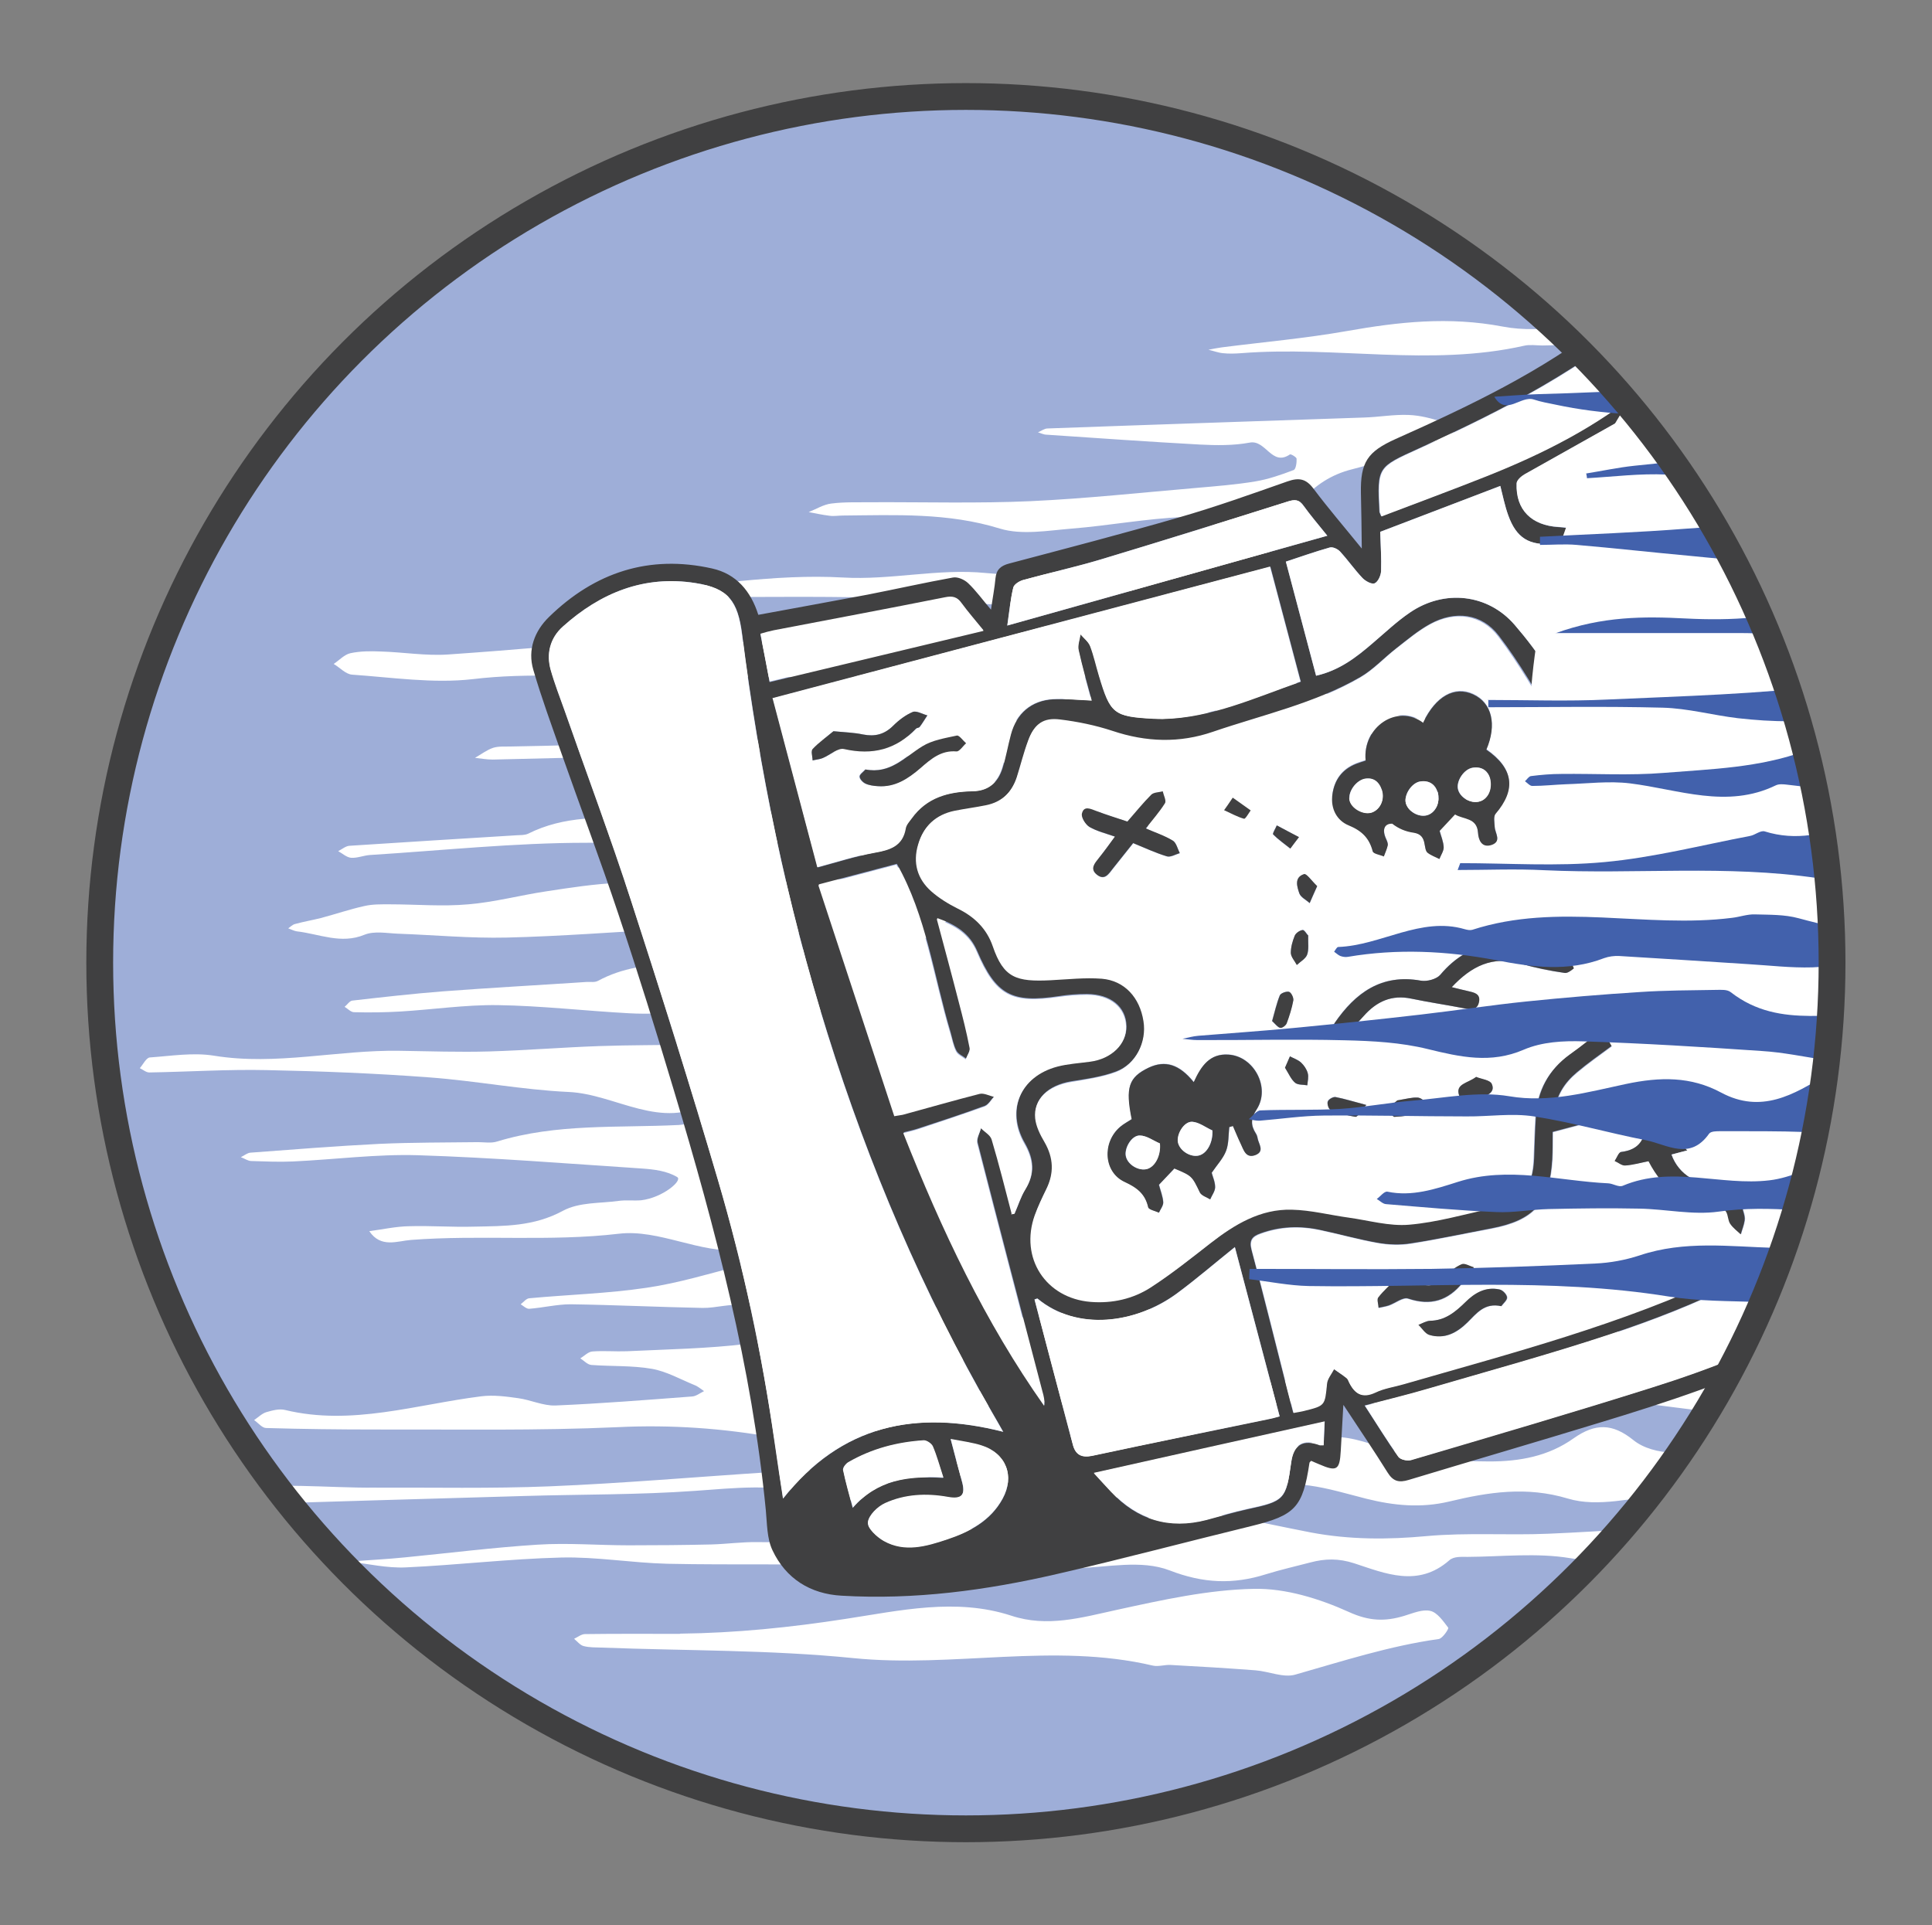 <?xml version="1.0" encoding="UTF-8"?><svg id="Layer_1" xmlns="http://www.w3.org/2000/svg" xmlns:xlink="http://www.w3.org/1999/xlink" viewBox="0 0 90.09 89.78"><rect x="0" y="0" width="90.09" height="89.78" fill="#808080" stroke="none"/><defs><style>.cls-1{fill:#9eaed8;}.cls-2{fill:#fff;}.cls-3{fill:#404041;}.cls-4{clip-path:url(#clippath);}.cls-5{fill:#4261ac;}.cls-6{fill:none;stroke:#404041;stroke-miterlimit:10;stroke-width:1.25px;}</style><clipPath id="clippath"><circle class="cls-6" cx="45.04" cy="44.89" r="40.39"/></clipPath></defs><g class="cls-4"><g><circle class="cls-1" cx="47.1" cy="44.63" r="48.54"/><path class="cls-2" d="m31.23,43.32c-2.53.14-5.07.34-7.6.4-1.69.04-3.38-.12-5.06-.18-.53-.02-1.11-.14-1.58.05-1.09.45-2.1-.04-3.15-.16-.13-.02-.26-.09-.4-.14.1-.07.2-.17.31-.2.4-.11.81-.18,1.21-.28.68-.18,1.35-.41,2.03-.56.39-.09.79-.08,1.19-.08,1.22,0,2.45.11,3.66,0,1.22-.1,2.44-.43,3.66-.61,1.11-.17,2.22-.34,3.33-.39.57-.03,1.16.3,1.73.28,1.51-.04,3.01-.2,4.51-.28,1.36-.08,2.72-.1,4.08-.17,1.01-.05,2.07.15,2.94-.72-.97-.19-1.94-.36-2.91-.57-3.93-.85-7.9-.4-11.84-.41-3.36,0-6.72.36-10.09.57-.29.02-.59.15-.88.13-.21-.02-.4-.2-.6-.31.18-.09.35-.24.53-.25,2.6-.17,5.19-.33,7.79-.49.18-.01.37,0,.53-.07,1.69-.85,3.48-.77,5.25-.72,4.44.13,8.82-.72,13.22-1.23,1.34-.16,2.69-.08,3.99-.76.5-.26,1.25.29,1.88.24,1.52-.11,3.05-.28,4.56-.56,1.07-.2,2.09-.2,3.15.15,2.5.81,5.05,1.31,7.66,1.21,1.53-.06,3.07.06,4.61.06.59,0,1.17-.14,1.76-.18.31-.02.63.01.94.02-.33.13-.65.36-.98.38-1,.06-2.01-.03-3.01.07-1.23.12-2.45.36-3.67.54-.34.05-.71.22-1.03.13-1.51-.42-2.93.06-4.35.5-1.82.57-3.56.67-5.32-.37-1.51-.9-3.14-.35-4.7-.12-.8.12-1.59.56-2.31,1.03-.48.32-1.13.88-1.19,1.42-.25,2.22-1.68,3-3.06,3.69-1.78.89-3.27,2.13-4.65,3.73-1.72,2-1.97,4.44-1.27,6.8.6,2.03,1.71,3.99,3.66,4.76,2.91,1.16,5.88,2.05,8.98,1.69.98-.12,1.93-.56,2.89-.84.27-.08.59-.24.8-.14.65.32,1.25.75,1.88,1.13-.47.88-1.3.32-1.9.67-.44.26-.9.49-1.35.73.39.36.74.88,1.19,1.04.84.31,1.72.55,2.59.57,1.95.03,3.9-.1,5.85-.16,1.73-.05,3.39-.27,4.84-1.61.41-.38,1.12-.47,1.68-.43,1.23.1,2.45.33,3.66.61.86.2,1.64.08,2.4-.4.8-.51,1.58-.55,2.53-.4,2.8.45,5.63.61,8.45.88.24.02.52-.07.7.05,1.34.94,2.85.69,4.28,1,1.38.3,2.68.14,4.04-.15,1.02-.22,2.11-.37,3.13-.19,1.78.31,3.5.24,5.28-.06,2.76-.46,5.53-.24,8.28.42.72.17,1.5-.02,2.25-.02,1.35,0,2.71-.02,4.06.02,1.24.04,2.47.18,3.71.25.82.05,1.64.11,2.47.1,1.09-.01,2.17.78,3.27.06.07-.04.2.06.31.09-.08.09-.17.25-.26.26-.82.07-1.65.11-2.48.15-3.01.14-6.01.28-9.02.42-.41.02-.83.06-1.24.02-2.99-.27-5.97.12-8.96.11-2.65,0-5.33-.02-7.95.38-2.72.42-5.41.44-8.12.32-2.77-.13-5.54-.27-8.31-.44-1.12-.07-2.22-.29-3.34-.37-.95-.07-1.85.06-2.74.61-.92.57-1.88.61-3.03.38-3.72-.73-7.48-1.32-11.27-.92-1.1.12-2.19.56-3.27.9-.18.06-.3.38-.44.58.2.11.39.3.59.32,1.81.25,3.6.53,5.43-.17.76-.29,1.75.02,2.59.29,1.73.55,3.46.73,5.25.73,1.4,0,2.74-.24,3.92-1.08,1.01-.71,1.81-.7,2.78.08.49.4,1.19.56,1.8.59,4.79.19,9.58.33,14.36.45,1.12.03,2.24-.08,3.36-.15,1-.06,2-.21,3-.22,4.31-.06,8.62-.1,12.93-.09.74,0,1.48.32,2.22.49-.78.15-1.56.43-2.33.43-1.17,0-2.35-.26-3.52-.3-.86-.03-1.73-.12-2.55.58-.37.32-1.03.22-1.55.23-2.24.05-4.47.04-6.71.11-1.4.04-2.81.26-4.21.27-2.87.02-5.74-.05-8.61-.06-1.82,0-3.64.03-5.47.07-.41,0-.81.14-1.22.17-1.52.1-3.13.59-4.55.16-1.93-.58-3.71-.3-5.54.14-1.31.31-2.57.19-3.85-.13-1.78-.45-3.55-1.09-5.4-.33-.48.2-1.06.01-1.59.07-.26.03-.51.22-.76.33.27.22.52.46.8.64.15.09.35.04.52.08,1.28.26,2.55.53,3.83.78,1.8.34,3.59.34,5.41.17,1.88-.17,3.78-.03,5.67-.11,2.65-.11,5.3-.34,7.96-.41,2.48-.07,4.97-.1,7.45,0,4.42.17,8.81,1.2,13.26.8.29-.03.59.03.88.11.29.08.58.23.86.35-.27.07-.54.2-.81.21-1.18.05-2.36.05-3.54.09-2.17.07-4.33.16-6.5.21-.63.01-1.27-.16-1.9-.12-2.22.14-4.44.34-6.65.52-.17.01-.36.09-.52.04-3.12-.89-6.32-.13-9.47-.66-1.56-.26-3.18-.07-4.78-.06-.29,0-.65-.03-.86.16-1.46,1.28-2.99.61-4.43.14-.74-.24-1.37-.22-2.05-.04-.69.18-1.39.34-2.07.55-1.52.48-2.92.43-4.49-.18-1.33-.51-2.91-.14-4.39-.1-.99.03-2.07.48-2.96.16-2.24-.79-4.47-.15-6.69-.25-3.13-.15-6.26-.05-9.39-.12-1.65-.04-3.3-.33-4.94-.29-2.42.06-4.83.35-7.25.46-.88.04-1.76-.17-2.64-.27.88-.07,1.75-.11,2.63-.2,2.05-.2,4.1-.46,6.16-.59,1.41-.09,2.83.03,4.25.03,1.29,0,2.58-.01,3.86-.04.71-.02,1.42-.12,2.13-.11,1.36.03,2.67-.07,4.02-.54,1.2-.42,2.57-.11,3.77-.86.19-.12.57.09.82.24,1.04.6,2.13.72,3.27.73,1.11.01,2.21.31,3.32.36.69.03,1.44,0,2.06-.31.66-.33,1.2-1.01,1.8-1.54-.66-.75-1.43-.4-2.12-.2-1.55.44-3.04.16-4.53-.33-1.79-.59-3.6-.8-5.44-.44-.35.07-.78.03-1.03.26-1.07,1.03-2.18.71-3.37.39-1.8-.49-3.63-.28-5.46-.15-2.65.19-5.31.16-7.97.24-4.75.14-9.51.27-14.26.43-2.36.08-4.72.23-7.08.32-.17,0-.35-.21-.52-.32.19-.11.37-.26.57-.32.16-.05.35,0,.53,0,2.35-.13,4.69.04,7.05-.38,2.2-.39,4.48-.1,6.73-.12,2.72-.01,5.44.05,8.15-.06,3.42-.14,6.84-.44,10.26-.66,1.3-.08,2.6-.16,3.9-.16,2.49,0,4.93-.13,7.35-1.08,1.25-.49,2.68-.36,4.02-.55.26-.04.51-.23.76-.35-.18-.22-.34-.59-.55-.64-2.45-.55-4.92-1-7.23.54-1.08.72-2.07.84-3.21.36-1-.43-1.99-.72-3.04.13-.41.34-1.15.24-1.72.14-2.44-.44-4.88-.61-7.35-.49-3.76.17-7.52.1-11.28.11-1.71,0-3.41-.02-5.12-.07-.19,0-.37-.24-.56-.37.19-.13.37-.31.57-.37.28-.08.6-.17.88-.1,3.1.75,6.11-.26,9.15-.64.57-.07,1.15.01,1.72.09.58.08,1.16.36,1.73.34,2.13-.09,4.25-.26,6.37-.42.19-.01.37-.16.56-.25-.15-.1-.28-.22-.44-.28-.66-.27-1.31-.64-1.99-.76-.93-.16-1.88-.11-2.82-.18-.18-.01-.35-.2-.52-.31.19-.11.37-.31.57-.32.53-.04,1.06.01,1.6-.01,1.89-.09,3.78-.12,5.66-.35.69-.09,1.35-.66,2.02-1.02-.75-.26-1.48-.63-2.24-.76-.62-.11-1.27.12-1.91.11-2.05-.04-4.1-.14-6.15-.17-.64,0-1.28.16-1.93.21-.13.01-.27-.13-.4-.21.13-.1.26-.27.4-.28,1.82-.17,3.66-.22,5.47-.49,1.51-.22,2.99-.68,4.48-1.06.11-.03.18-.32.23-.5,0-.02-.19-.2-.29-.19-1.95.16-3.83-.99-5.71-.77-3.24.38-6.47.04-9.7.29-.64.05-1.4.39-1.94-.41.62-.08,1.24-.22,1.86-.23,1-.03,2.01.05,3.02.02,1.41-.03,2.79,0,4.15-.74.77-.41,1.72-.34,2.59-.46.35-.05.71,0,1.06-.03,1-.12,1.94-.92,1.68-1.08-.48-.29-1.08-.36-1.64-.4-3.48-.23-6.96-.51-10.44-.62-1.94-.06-3.89.2-5.83.29-.65.03-1.3,0-1.95-.02-.16,0-.32-.12-.49-.18.15-.07.3-.2.45-.21,2-.15,4.01-.31,6.01-.41,1.54-.07,3.08-.06,4.61-.08.29,0,.6.06.88-.03,2.78-.85,5.63-.63,8.46-.77.56-.03,1.11-.35,1.65-.56.06-.02.12-.27.09-.36-.03-.09-.22-.2-.28-.16-2.26,1.37-4.38-.36-6.58-.46-2.17-.1-4.33-.52-6.5-.68-2.53-.19-5.06-.29-7.59-.34-1.82-.04-3.64.08-5.47.11-.15,0-.29-.13-.44-.2.15-.17.3-.49.47-.5,1-.07,2.02-.24,3-.08,2.9.47,5.77-.28,8.65-.23,1.39.02,2.78.07,4.17.03,1.71-.05,3.42-.19,5.13-.25,1.42-.05,2.84-.04,4.26-.07.47-.01.95-.02,1.41-.14.24-.06.44-.37.65-.56-.22-.21-.42-.55-.67-.62-.51-.13-1.06-.13-1.59-.14-.89-.01-1.77.05-2.66,0-2.05-.11-4.09-.35-6.13-.38-1.52-.02-3.05.21-4.57.3-.71.04-1.42.05-2.13.03-.15,0-.29-.16-.44-.25.12-.1.23-.27.35-.29,1.4-.16,2.81-.32,4.21-.43,2.24-.17,4.48-.29,6.72-.44.18-.01.38.03.53-.05,2.3-1.24,4.77-.56,7.15-.88.87-.12,1.72-.39,2.58-.64.12-.04.2-.3.3-.46-.15-.09-.29-.26-.44-.26-2.07-.02-4.14-.01-6.21-.01,0-.06,0-.12,0-.17Zm14.54,21.56c.59-.14,1.33-.29,2.07-.52.18-.05.3-.33.45-.51-.15-.18-.29-.48-.47-.51-1.29-.21-2.57-.19-3.79.43-.13.07-.31.27-.3.39.01.16.18.4.3.43.51.12,1.04.18,1.74.28Z"/><path class="cls-2" d="m68.65,33.79c-2.57.24-5.15.47-7.72.74-1.05.11-2.08.36-3.12.44-2.09.17-4.21.16-6.28.43-4.77.63-9.48-.45-14.23-.33-4.77.12-9.55.24-14.32.35-.28,0-.56-.05-.83-.08.28-.16.55-.37.85-.47.26-.08.56-.05.84-.06.49-.01.99-.02,1.48-.03,6.18-.16,12.36-.29,18.54-.51,1.58-.06,3.12-.31,4.59-1.2,1.63-.99,3.53-.53,5.33-.19.89.17,1.79.3,2.69.37.19.02.41-.3.62-.47-.13-.16-.23-.4-.4-.46-.58-.24-1.18-.56-1.78-.59-2.8-.13-5.6-.22-8.4-.24-3.28-.02-6.57.07-9.85.08-3.56,0-7.12,0-10.68-.06-1.32-.02-2.61,0-3.94.16-1.84.21-3.75-.08-5.62-.21-.3-.02-.57-.33-.86-.5.26-.17.5-.44.78-.5.46-.1.94-.1,1.41-.08,1.05.03,2.1.21,3.14.14,3.22-.22,6.43-.52,9.64-.79.07,0,.14-.03.21-.02,3.06.6,6.12-.05,9.17-.05,2.78,0,5.56-.39,8.34-.45,2.31-.04,4.57-.27,6.81-.78.18-.04.34-.19.51-.29-.14-.14-.29-.38-.43-.39-1.53-.04-3.17-.4-4.56.04-1.56.49-3.03.45-4.56.38-2.03-.09-4.07-.3-6.1-.32-3.38-.05-6.76.01-10.14.02-.27,0-.54-.06-.81-.09.24-.06.47-.16.71-.18,3.21-.27,6.44-.85,9.62-.67,2.26.13,4.43-.43,6.67-.21,2.32.23,4.62-.17,6.87-.82.88-.26,1.78-.42,2.67-.64.59-.15,1.18-.31,1.77-.47-.69-.24-1.4-.7-2.08-.68-1.75.07-3.48.4-5.23.54-1.11.09-2.32.31-3.34,0-2.42-.75-4.87-.63-7.32-.61-.21,0-.43.04-.63.01-.33-.04-.65-.11-.97-.17.35-.14.7-.36,1.06-.4.63-.08,1.27-.05,1.9-.06,2.46-.01,4.93.06,7.39-.05,2.59-.12,5.17-.4,7.75-.62.91-.08,1.82-.15,2.72-.3.61-.1,1.21-.31,1.79-.53.11-.04.15-.35.14-.53,0-.07-.27-.23-.31-.2-.85.58-1.12-.7-1.88-.55-.75.14-1.55.13-2.32.09-2.38-.13-4.77-.3-7.15-.46-.13,0-.26-.07-.4-.11.15-.06.3-.18.45-.18,4.92-.18,9.83-.34,14.75-.51.7-.02,1.4-.15,2.09-.12.53.02,1.06.16,1.56.32.21.07.36.32.53.49-.18.11-.35.25-.55.31-1.39.49-2.75,1.06-4.17,1.41-2.02.5-2.95,2.08-3.76,3.69-.49.97-.63,2.15-.81,3.26-.23,1.38.48,2.5,1.8,2.96,1.65.57,3.29,1.22,4.99,1.6,1.06.24,2.22.04,3.34.04,0,.13.01.26.02.39Z"/><path class="cls-2" d="m31.71,76.18c2.6-.03,5.15-.29,7.73-.69,2.5-.38,5.13-.99,7.71-.15,1.69.56,3.28.09,4.93-.27,2.11-.46,4.26-.94,6.4-.98,1.47-.03,3.05.46,4.42,1.08.94.43,1.69.45,2.58.18.4-.12.85-.32,1.22-.23.32.07.6.48.83.78.04.05-.26.5-.44.53-2.29.32-4.48,1.03-6.69,1.66-.55.16-1.23-.15-1.85-.2-1.32-.1-2.63-.18-3.95-.25-.28-.02-.58.09-.84.03-4.63-1.09-9.31.12-13.97-.35-3.89-.39-7.82-.34-11.73-.49-.28-.01-.57,0-.84-.07-.17-.04-.3-.22-.45-.34.17-.08.34-.22.51-.22,1.47-.02,2.95-.01,4.42-.01Z"/><g><path class="cls-3" d="m62.64,65.53c-.05.82-.08,1.48-.12,2.13-.05.89-.18.98-1.01.62-.13-.05-.25-.11-.37-.16-.04.04-.08.07-.08.1-.31,2.07-.66,2.44-2.7,2.94-3.03.74-6.04,1.54-9.08,2.24-3.29.76-6.63,1.21-10.03,1.01-1.47-.08-2.61-.8-3.23-2.12-.26-.55-.25-1.24-.31-1.87-.65-6.68-2.35-13.12-4.27-19.52-.83-2.77-1.69-5.54-2.61-8.29-.84-2.52-1.78-5.01-2.66-7.51-.45-1.28-.92-2.56-1.3-3.86-.28-.94.06-1.82.73-2.47,2.13-2.08,4.67-2.92,7.61-2.26,1.12.25,1.8,1.05,2.15,2.16,1.72-.32,3.4-.62,5.09-.94,1.33-.26,2.66-.56,3.99-.8.22-.04.53.1.7.26.37.35.67.77,1.07,1.24.08-.57.17-1.02.21-1.47.04-.4.25-.58.63-.68,2.64-.7,5.3-1.39,7.92-2.15,1.71-.49,3.38-1.09,5.06-1.68.54-.19.87-.13,1.22.34.69.92,1.44,1.79,2.25,2.79-.01-.95-.02-1.76-.04-2.58-.03-1.45.31-1.94,1.62-2.53,3.43-1.53,6.81-3.14,9.78-5.46,1.28-1,2.41-2.2,3.61-3.29.18-.16.45-.38.62-.34.18.04.35.35.41.57,1.23,4.58,2.44,9.16,3.65,13.74,2.56,9.68,5.09,19.37,7.7,29.04.33,1.22.06,2.11-.59,3.06-1.6,2.33-3.82,3.87-6.31,5.08-3.03,1.47-6.21,2.52-9.42,3.49-2.94.9-5.9,1.76-8.84,2.65-.46.14-.73.07-.99-.35-.63-1.01-1.3-2-2.05-3.14Zm6.94-9.19c1.38-.3,1.91-.95,1.96-2.36.02-.64.04-1.27.08-1.91.08-1.23.61-2.21,1.61-2.94.53-.38,1.04-.8,1.56-1.21,1.59-1.27,2.16-2.88,1.54-4.84-.36-1.15-.38-2.3-.18-3.48.26-1.6-.04-2.17-1.5-2.93-.73-.38-1.22-.94-1.55-1.68-.19-.44-.35-.9-.6-1.3-.84-1.37-1.63-2.78-2.61-4.05-.79-1.04-2.03-1.18-3.18-.56-.57.31-1.08.74-1.59,1.14-.57.44-1.06.98-1.67,1.34-2.14,1.24-4.57,1.77-6.88,2.56-1.56.54-3.12.49-4.7-.04-.79-.26-1.62-.43-2.44-.53-.78-.1-1.19.21-1.46.95-.2.56-.34,1.15-.53,1.71-.23.72-.71,1.19-1.47,1.34-.49.1-.98.16-1.47.26-.86.18-1.42.71-1.66,1.54-.25.84-.04,1.6.61,2.17.37.33.8.6,1.24.81.78.38,1.35.93,1.63,1.75.51,1.49,1.1,1.68,2.71,1.59.79-.04,1.59-.14,2.38-.07,1.06.09,1.76.88,1.94,1.98.15.98-.36,2.03-1.3,2.38-.66.25-1.39.35-2.09.46-1.08.18-1.76.81-1.66,1.69.04.38.23.76.43,1.1.43.74.45,1.46.08,2.22-.19.39-.39.79-.53,1.2-.71,1.99.5,3.87,2.61,4.04,1.01.08,1.97-.14,2.81-.68.97-.63,1.87-1.35,2.78-2.06,1.12-.87,2.32-1.6,3.79-1.56.89.02,1.76.25,2.65.37.94.13,1.9.41,2.82.33,1.3-.11,2.58-.49,3.87-.76Zm-22.8,10.42c-.2-.35-.35-.62-.51-.89-3.23-5.6-5.75-11.51-7.68-17.68-1.91-6.08-3.18-12.29-3.98-18.6-.2-1.57-.64-2.16-2.17-2.4-2.39-.38-4.43.45-6.19,2.03-.59.53-.78,1.26-.56,2.03.18.63.42,1.25.64,1.87,1.04,2.98,2.15,5.93,3.12,8.93,1.4,4.31,2.76,8.64,4.04,12.99,1.18,4.01,2.04,8.09,2.64,12.23.12.84.25,1.68.39,2.61,2.72-3.44,6.19-4.16,10.28-3.11Zm25.69-14.77c.23-.06.37-.1.52-.14.64-.15,1.28-.33,1.93-.45.15-.03.32.13.49.21-.11.14-.19.32-.33.42-.14.1-.34.12-.51.17-.73.2-1.46.39-2.17.58,0,.47,0,.87-.02,1.27-.12,2.03-.85,2.85-2.85,3.23-1.25.24-2.5.51-3.76.7-.5.08-1.04.06-1.54-.03-.9-.16-1.79-.41-2.68-.6-.93-.2-1.86-.17-2.77.16-.4.14-.55.32-.42.79.58,2.18,1.12,4.38,1.68,6.57.08.32.17.65.26,1,.21-.04.36-.07.51-.1.97-.24.95-.24,1.05-1.26.02-.24.22-.46.33-.68.2.14.4.27.59.42.06.05.09.13.12.2.26.53.6.76,1.22.47.41-.19.88-.26,1.32-.39,5.08-1.47,10.21-2.8,15.02-5.09,2.24-1.07,4.35-2.34,6.07-4.17.28-.3.34-.56.23-.95-1.25-4.53-2.48-9.06-3.71-13.6-.05-.17-.11-.33-.15-.45-1.99.61-3.95,1.2-5.96,1.81.08.3.16.59.23.88.61,2.41-.08,4.36-2.07,5.85-.53.39-1.07.77-1.57,1.19-.58.49-.99,1.09-1.07,1.98Zm-8.06-27.92c1.66-.63,3.28-1.23,4.89-1.87,2.64-1.05,5.16-2.32,7.36-4.15.68-.57.75-.55.98.32,3.2,11.83,6.38,23.66,9.62,35.47.28,1.02.07,1.69-.7,2.29-.13.1-.24.21-.36.31-3.29,2.74-7.12,4.45-11.13,5.78-2.81.93-5.66,1.71-8.5,2.54-.95.28-1.91.51-2.94.78.59.9,1.05,1.66,1.57,2.39.09.13.41.2.58.15,3.75-1.11,7.51-2.21,11.25-3.39,2.7-.85,5.34-1.89,7.81-3.29,2.08-1.18,3.89-2.64,5.1-4.76.22-.38.29-.74.17-1.19-3.72-14.03-7.42-28.06-11.13-42.09-.05-.2-.11-.4-.18-.67-.61.58-1.11,1.09-1.64,1.57-3.25,2.91-7.08,4.86-11,6.65-1.94.88-1.95.85-1.84,2.95,0,.04.03.07.08.21Zm12.39,17.3c1.95-.63,3.73-1.21,5.52-1.77.42-.13.33-.4.25-.71-1.12-4.15-2.23-8.3-3.35-12.45-.21-.77-.52-.96-1.3-.8-.31.06-.63.14-.91.28-1,.5-1.95.52-2.87-.18-.51-.38-1.09-.45-1.7-.39-1.12.11-1.73-.26-2.11-1.32-.16-.44-.25-.91-.37-1.37-1.93.74-3.77,1.44-5.6,2.14.02.64.06,1.23.04,1.83,0,.2-.14.5-.3.57-.13.06-.43-.1-.57-.25-.37-.39-.67-.84-1.04-1.23-.11-.12-.35-.23-.48-.19-.71.2-1.4.44-2.05.66.48,1.8.94,3.55,1.41,5.32,1.09-.25,1.87-.85,2.63-1.51.57-.49,1.13-1.02,1.75-1.44,1.6-1.09,3.63-.87,4.88.58,1.12,1.3,2.08,2.73,2.7,4.34.43,1.11.94,2.12,2.1,2.71,1.53.79,1.82,1.5,1.6,3.23-.07.59-.13,1.18-.22,1.96Zm-40.76-8.82c.69,2.61,1.39,5.25,2.09,7.9.9-.24,1.76-.52,2.64-.68.73-.13,1.33-.3,1.47-1.15.03-.16.17-.31.28-.46.7-.97,1.71-1.24,2.83-1.26.75-.01,1.19-.41,1.4-1.08.16-.51.25-1.05.39-1.57.26-.98.96-1.58,1.97-1.64.56-.03,1.13.03,1.8.06-.22-.81-.44-1.58-.61-2.35-.05-.23.05-.49.09-.74.16.19.37.35.46.56.18.44.28.92.41,1.38.53,1.78.68,1.9,2.54,2,.14,0,.28.01.42.01,2.27-.05,4.29-.99,6.44-1.74-.48-1.81-.95-3.59-1.42-5.36-7.7,2.03-15.38,4.07-23.18,6.13Zm11.13,24.04s.1-.01.15-.02c.17-.38.29-.79.51-1.14.45-.73.38-1.39-.04-2.13-.89-1.54-.2-3.14,1.53-3.6.5-.13,1.02-.16,1.53-.23,1-.13,1.7-.82,1.68-1.64-.03-.89-.73-1.47-1.84-1.48-.44,0-.88.03-1.31.1-2.19.33-2.93-.05-3.81-2.1-.35-.82-.98-1.23-1.87-1.54.36,1.35.69,2.6,1.02,3.85.18.72.37,1.43.51,2.16.03.16-.12.36-.18.54-.15-.12-.37-.21-.45-.37-.14-.26-.19-.57-.27-.85-.79-2.64-1.13-5.42-2.51-7.86l-3.64.96c1.19,3.63,2.37,7.21,3.54,10.77.25-.04.35-.05.45-.08,1.18-.32,2.35-.67,3.53-.96.2-.05.44.09.67.14-.15.15-.27.38-.44.45-1.03.38-2.07.72-3.11,1.06-.21.07-.44.12-.68.18,1.79,4.52,3.81,8.8,6.57,12.72,0-.23-.04-.43-.1-.63-1.01-3.87-2.03-7.73-3.02-11.61-.05-.21.11-.47.17-.71.17.17.44.32.5.53.34,1.14.63,2.3.93,3.45Zm10.41,1.56c-.96.77-1.8,1.5-2.7,2.16-1.93,1.42-4.66,1.77-6.5.24-.02-.01-.07.02-.14.04.6,2.26,1.19,4.52,1.79,6.78.12.47.41.61.9.51,2.76-.59,5.52-1.15,8.27-1.72.17-.03.33-.09.47-.12-.7-2.65-1.38-5.21-2.09-7.9Zm19.5-39.55c-.37.27-.63.52-.94.69-1.68.95-3.36,1.88-5.04,2.83-.16.09-.37.28-.38.43-.04,1.24.72,1.95,1.94,2.03.59.04,1.25.18,1.74.48.64.39,1.22.49,1.92.28.77-.24,1.56-.42,2.37-.63-.52-1.97-1.06-3.99-1.61-6.11Zm-15.18,6.39c-.45-.56-.8-.96-1.11-1.4-.21-.3-.41-.31-.75-.2-2.91.92-5.83,1.83-8.75,2.71-1.18.36-2.4.62-3.59.95-.17.05-.41.21-.45.35-.13.54-.18,1.09-.28,1.77,5-1.4,9.9-2.78,14.93-4.19Zm-10.9,43.7c.27.3.54.59.81.88,1.23,1.31,2.71,1.76,4.45,1.31.64-.17,1.27-.36,1.91-.5,1.72-.37,1.8-.44,2.04-2.19q.17-1.23,1.34-.79s.07,0,.17,0c.02-.36.04-.72.05-1.1-3.6.8-7.15,1.6-10.76,2.4Zm-15.12-36.88c3.36-.8,6.62-1.59,9.98-2.39-.39-.48-.73-.87-1.03-1.28-.21-.28-.42-.33-.76-.26-2.66.53-5.33,1.03-7.99,1.54-.21.04-.41.11-.62.16.15.76.28,1.45.43,2.24Zm8.45,35.31c.19.72.35,1.34.52,1.95.18.65.01.86-.65.75-1-.17-2-.13-2.93.29-.35.16-.76.56-.8.89-.03.26.42.68.74.86.98.55,1.99.25,2.95-.07,1.05-.35,2.02-.86,2.59-1.89.58-1.06.17-2.12-.98-2.48-.45-.14-.92-.19-1.44-.3Zm-.35,1.79c-.18-.55-.31-1.01-.49-1.45-.06-.14-.28-.29-.42-.28-1.25.08-2.43.39-3.52,1.02-.11.07-.26.25-.24.35.12.57.28,1.13.45,1.77,1.14-1.31,2.58-1.51,4.22-1.4Z"/><path class="cls-2" d="m69.58,56.35c-1.29.27-2.57.65-3.87.76-.93.08-1.88-.2-2.82-.33-.88-.12-1.76-.35-2.65-.37-1.47-.04-2.67.69-3.79,1.56-.91.71-1.81,1.43-2.78,2.06-.83.54-1.8.76-2.81.68-2.1-.17-3.32-2.05-2.61-4.04.15-.41.34-.81.53-1.2.38-.76.35-1.48-.08-2.22-.2-.34-.39-.72-.43-1.1-.09-.88.59-1.51,1.66-1.69.7-.12,1.43-.22,2.09-.46.94-.35,1.46-1.41,1.3-2.38-.17-1.1-.88-1.89-1.94-1.98-.79-.06-1.59.03-2.38.07-1.61.08-2.2-.1-2.71-1.59-.28-.81-.85-1.37-1.63-1.75-.44-.22-.88-.49-1.24-.81-.65-.58-.86-1.33-.61-2.17.24-.84.8-1.37,1.66-1.54.49-.1.98-.17,1.47-.26.75-.15,1.23-.62,1.47-1.34.18-.57.32-1.15.53-1.71.27-.74.67-1.04,1.46-.95.82.1,1.66.27,2.44.53,1.57.53,3.14.57,4.7.04,2.32-.8,4.74-1.32,6.88-2.56.61-.35,1.11-.9,1.67-1.34.52-.4,1.02-.83,1.59-1.14,1.15-.63,2.39-.48,3.18.56.97,1.27,1.76,2.68,2.61,4.05.25.4.4.87.6,1.3.33.73.82,1.3,1.55,1.68,1.46.76,1.76,1.33,1.5,2.93-.19,1.18-.18,2.33.18,3.48.62,1.96.05,3.57-1.54,4.84-.51.41-1.02.83-1.56,1.21-1.01.73-1.54,1.71-1.61,2.94-.04.64-.05,1.27-.08,1.91-.05,1.41-.58,2.06-1.96,2.36Zm-3.21-22.67c-1.21-.91-2.84.18-2.69,1.76-.14.05-.3.09-.44.15-.66.26-1.02.76-1.11,1.44-.08.64.2,1.2.76,1.43.6.25.96.59,1.12,1.21.03.12.34.16.52.24.06-.17.14-.34.18-.51.02-.09-.03-.2-.07-.29-.2-.44-.09-.74.28-.73.29.22.63.37.99.42.34.05.48.23.52.54.02.14.04.32.13.39.16.14.37.21.56.3.07-.18.21-.36.2-.54-.01-.27-.13-.54-.19-.77.26-.28.49-.53.72-.77.39.24,1.02.14,1.07.85.02.33.16.74.64.57.47-.16.16-.53.14-.82-.01-.21-.07-.5.04-.63.96-1.13.83-2.11-.43-2.99.5-1.17.26-2.18-.62-2.58-.85-.39-1.73.09-2.32,1.3Zm-10.7,16.77c-.67-.83-1.33-1.04-2.1-.67-.94.44-1.09.91-.79,2.4-.18.12-.37.22-.54.36-.85.73-.77,2.12.22,2.57.58.26.95.55,1.09,1.18.03.12.33.17.5.25.07-.16.21-.33.2-.49-.02-.27-.13-.54-.2-.81.24-.25.48-.51.72-.76.83.34.81.35,1.19,1.12.07.15.31.21.48.32.08-.19.23-.38.23-.57,0-.25-.12-.5-.16-.67.25-.37.53-.67.67-1.02.13-.34.1-.74.15-1.11.06-.02.11-.03.17-.05.12.27.23.56.36.82.14.29.24.72.7.53.42-.17.13-.51.09-.78-.01-.08-.04-.16-.08-.22-.25-.39-.24-.7.04-1.13.65-1.01-.13-2.47-1.32-2.55-.86-.05-1.27.52-1.61,1.27Zm12.02-4.42c.91-.97,1.9-1.48,3.23-1.09.67.2,1.35.34,2.04.43.18.03.39-.21.59-.33-.14-.16-.25-.38-.42-.45-.29-.13-.62-.15-.92-.24-1.9-.61-3.64-.58-5.06,1.11-.17.21-.62.32-.9.27-1.84-.33-3.06.56-4.02,1.97-.09.12-.02.35-.03.53.19-.02.43.02.56-.07.3-.22.57-.5.82-.78.6-.68,1.31-1,2.23-.81.82.17,1.64.29,2.46.45.3.06.59.1.68-.26.11-.42-.23-.48-.53-.55-.23-.05-.46-.11-.74-.18Zm-14.85-6.71c.54.22,1.05.46,1.58.62.17.05.4-.09.6-.15-.1-.2-.16-.48-.32-.58-.39-.23-.83-.38-1.26-.57.32-.41.64-.77.89-1.17.07-.12-.06-.37-.1-.56-.19.05-.43.04-.54.16-.39.39-.74.83-1.11,1.25-.5-.17-.98-.31-1.44-.49-.27-.1-.59-.27-.68.12-.04.17.17.51.35.62.35.2.76.3,1.19.45-.27.36-.51.68-.75,1-.19.24-.43.5-.1.77.37.3.56-.03.76-.29.31-.39.62-.78.94-1.18Zm12.33,11.99c-.08.07-.28.21-.4.4-.03.05.17.38.26.37.43-.02.86-.08,1.27-.19.1-.03.22-.31.19-.44-.03-.12-.25-.26-.39-.27-.25-.01-.51.06-.92.13Zm3.67-1.09c-.39.31-.98.32-.8.87.19.57.67.18,1.01.09.3-.08.69-.24.51-.63-.08-.18-.47-.22-.72-.32Zm-9.52-2.6c.15.14.25.29.37.31.09.02.26-.11.3-.21.13-.35.25-.71.31-1.07.02-.13-.1-.37-.2-.4-.12-.04-.38.06-.43.17-.15.37-.24.78-.36,1.2Zm4.39,3.9c-.61-.16-1.02-.29-1.44-.37-.11-.02-.32.1-.36.2-.04.1.04.36.12.39.38.15.77.27,1.17.33.1.01.24-.25.51-.56Zm-2.71-7.91c-.06-.06-.17-.26-.25-.25-.14.02-.32.15-.37.27-.11.25-.19.53-.18.8,0,.19.18.37.28.56.17-.16.41-.29.48-.48.09-.25.03-.54.05-.91Zm-1.08,6.18c.19.29.29.54.47.7.13.11.37.09.57.12.01-.19.07-.39.02-.57-.05-.18-.17-.36-.31-.49-.14-.13-.34-.2-.52-.29-.08.18-.16.36-.23.53Zm1.5-8.46c-.26-.25-.49-.6-.61-.56-.47.15-.33.58-.22.9.06.18.31.3.48.45.11-.24.22-.48.35-.79Zm-.85-2.29c-.41-.22-.72-.39-1.04-.55-.06.14-.21.37-.17.42.24.25.53.45.8.66.1-.14.21-.27.4-.53Zm-3.08-1.84c-.19.27-.29.42-.4.58.31.14.61.31.93.4.06.02.2-.25.31-.39-.25-.17-.49-.35-.83-.59Z"/><path class="cls-2" d="m46.79,66.77c-4.09-1.04-7.56-.33-10.28,3.11-.14-.93-.27-1.76-.39-2.61-.59-4.14-1.46-8.22-2.64-12.23-1.28-4.35-2.64-8.68-4.04-12.99-.97-3-2.08-5.96-3.12-8.93-.22-.62-.46-1.23-.64-1.87-.22-.77-.03-1.5.56-2.03,1.76-1.58,3.8-2.41,6.19-2.03,1.52.24,1.97.83,2.17,2.4.8,6.31,2.08,12.52,3.98,18.6,1.93,6.17,4.45,12.08,7.68,17.68.16.27.31.54.51.89Z"/><path class="cls-2" d="m72.48,52c.08-.9.49-1.5,1.07-1.98.5-.42,1.04-.8,1.57-1.19,2-1.49,2.69-3.44,2.07-5.85-.07-.29-.15-.57-.23-.88,2.01-.61,3.97-1.2,5.96-1.81.04.12.11.28.15.45,1.24,4.53,2.46,9.07,3.71,13.6.11.39.05.65-.23.95-1.72,1.83-3.83,3.1-6.07,4.17-4.8,2.29-9.93,3.62-15.02,5.09-.44.13-.91.19-1.32.39-.62.29-.96.06-1.22-.47-.03-.07-.06-.16-.12-.2-.19-.15-.4-.28-.59-.42-.12.23-.31.45-.33.68-.1,1.01-.08,1.02-1.05,1.26-.15.04-.3.06-.51.1-.09-.36-.18-.68-.26-1-.56-2.19-1.09-4.38-1.68-6.57-.13-.47.02-.65.42-.79.91-.33,1.84-.36,2.77-.16.9.19,1.78.44,2.68.6.5.09,1.04.11,1.54.03,1.26-.2,2.51-.47,3.76-.7,2-.38,2.73-1.21,2.85-3.23.02-.4.01-.8.02-1.27.71-.19,1.44-.38,2.17-.58.17-.05.37-.07.51-.17.14-.1.22-.28.33-.42-.16-.07-.34-.23-.49-.21-.65.12-1.29.29-1.93.45-.15.04-.3.08-.52.14Zm6.84-3.35c.2.14.3.26.41.27.22.03.45,0,.67,0-.06-.2-.07-.47-.21-.59-.47-.43-.97-.83-1.5-1.18-.14-.09-.57-.05-.59.02-.21.76-.38,1.53-.54,2.31-.01.07.15.25.26.26.09.01.25-.1.31-.2.12-.22.19-.46.3-.73q.35.95-.37,1.47c-.68.49-1.19,1.13-1.26,1.95-.06.83-.29,1.37-1.19,1.48-.12.01-.2.27-.3.42.16.08.33.22.49.21.37-.03.73-.13,1.09-.2.69,1.36,1.73,2.11,3.26,2.08.12,0,.29.15.36.28.1.17.09.4.19.56.12.19.32.33.49.49.06-.22.15-.43.18-.65.02-.13-.02-.28-.06-.41-.12-.37,0-.55.35-.74.74-.41,1.29-1.05,1.46-1.89.17-.84.14-1.75,1.33-1.84.08,0,.21-.27.18-.37-.04-.11-.24-.22-.37-.22-.26,0-.52.06-.77.12-.33.09-.51,0-.72-.31-.29-.41-.65-.86-1.08-1.08-.64-.32-1.37-.46-2.15-.71l-.21-.81Zm-14.25,11.04c-.27.27-.56.53-.79.83-.08.1,0,.32.01.48.16-.04.32-.06.48-.11.31-.11.66-.4.9-.32,1.05.35,1.86.1,2.54-.74.07-.09.24-.1.29-.19.1-.16.15-.35.23-.53-.19-.05-.42-.2-.56-.14-.28.12-.55.33-.75.56-.34.39-.69.53-1.21.35-.32-.12-.69-.11-1.14-.17Zm4.95,1.22c.09-.12.28-.28.27-.41-.01-.14-.21-.34-.35-.37-.65-.14-1.16.16-1.6.6-.46.45-.94.85-1.64.86-.18,0-.36.12-.54.19.17.16.31.41.51.47.7.21,1.27-.09,1.77-.58.42-.41.79-.94,1.59-.76Z"/><path class="cls-2" d="m64.42,24.08c-.05-.14-.08-.17-.08-.21-.11-2.1-.09-2.07,1.84-2.95,3.92-1.79,7.76-3.74,11-6.65.53-.48,1.03-.99,1.64-1.57.07.27.13.47.18.67,3.71,14.03,7.41,28.06,11.13,42.09.12.45.05.81-.17,1.19-1.2,2.12-3.02,3.58-5.1,4.76-2.47,1.41-5.11,2.44-7.81,3.29-3.73,1.18-7.49,2.28-11.25,3.39-.17.05-.49-.02-.58-.15-.52-.73-.99-1.49-1.57-2.39,1.03-.27,2-.5,2.94-.78,2.84-.83,5.69-1.61,8.5-2.54,4.01-1.33,7.84-3.04,11.13-5.78.12-.1.24-.22.36-.31.77-.6.98-1.27.7-2.29-3.24-11.82-6.42-23.65-9.62-35.47-.23-.87-.3-.89-.98-.32-2.2,1.83-4.72,3.1-7.36,4.15-1.61.64-3.24,1.24-4.89,1.87Z"/><path class="cls-2" d="m76.81,41.38c.09-.78.15-1.37.22-1.96.21-1.73-.08-2.44-1.6-3.23-1.16-.6-1.67-1.6-2.1-2.71-.63-1.62-1.58-3.04-2.7-4.34-1.25-1.45-3.28-1.67-4.88-.58-.62.42-1.17.95-1.75,1.44-.76.65-1.54,1.26-2.63,1.51-.47-1.77-.93-3.52-1.41-5.32.65-.21,1.34-.46,2.05-.66.14-.04.37.07.48.19.36.4.67.84,1.04,1.23.14.15.44.31.57.25.16-.07.29-.37.3-.57.02-.6-.02-1.19-.04-1.83,1.84-.7,3.67-1.4,5.6-2.14.12.47.21.93.37,1.37.38,1.06.98,1.43,2.11,1.32.62-.06,1.2,0,1.7.39.92.69,1.87.68,2.87.18.28-.14.6-.22.91-.28.79-.16,1.1.04,1.3.8,1.12,4.15,2.23,8.3,3.35,12.45.08.31.17.57-.25.71-1.79.57-3.57,1.14-5.52,1.77Zm-.65-11.51c.56-.45,1.1-.88,1.62-1.33.06-.05.04-.28-.02-.37-.06-.09-.26-.18-.35-.14-.28.12-.6.25-.8.47-.43.48-.85.68-1.51.43-.73-.27-1.48.05-1.74.63-.07.15,0,.36,0,.54.16-.03.37-.02.47-.11.4-.38.83-.39,1.33-.26.32.08.66.1,1,.15Zm.42,1.57c.36-.27.69-.48.98-.74.42-.38.78-.8,1.43-.74.12.01.35-.22.36-.35,0-.12-.2-.35-.34-.37-.7-.14-1.25.18-1.7.67-.47.51-.97.88-1.71.76-.11-.02-.25.12-.37.19.08.14.14.38.25.41.35.1.72.12,1.11.17Z"/><path class="cls-2" d="m36.04,32.55c7.8-2.06,15.48-4.09,23.18-6.13.47,1.77.94,3.55,1.42,5.36-2.15.75-4.17,1.68-6.44,1.74-.14,0-.28,0-.42-.01-1.86-.1-2.01-.22-2.54-2-.14-.46-.24-.93-.41-1.38-.08-.21-.3-.38-.46-.56-.03.25-.14.51-.09.74.17.77.39,1.54.61,2.35-.67-.03-1.24-.09-1.8-.06-1.01.06-1.71.67-1.97,1.64-.14.52-.23,1.05-.39,1.57-.21.68-.65,1.07-1.4,1.08-1.12.02-2.14.29-2.83,1.26-.1.15-.25.29-.28.46-.14.85-.74,1.02-1.47,1.15-.88.16-1.74.44-2.64.68-.7-2.64-1.4-5.29-2.09-7.9Zm2.83,1.55c-.34.28-.69.52-.97.83-.09.09,0,.35,0,.53.16-.03.33-.05.47-.11.34-.14.71-.48,1-.42,1.32.3,2.42.02,3.36-.96.04-.04.13-.03.16-.07.13-.17.24-.36.36-.54-.23-.06-.5-.23-.68-.16-.34.14-.65.38-.91.64-.41.4-.86.52-1.41.41-.42-.09-.85-.1-1.36-.15Zm1.47,1.78c-.1.11-.27.22-.27.33,0,.12.15.28.27.33.17.08.38.1.58.12.8.05,1.41-.35,1.98-.84.48-.42.96-.84,1.68-.78.14.01.3-.24.45-.38-.14-.13-.32-.38-.43-.36-.55.12-1.14.22-1.61.5-.82.5-1.49,1.31-2.66,1.08Z"/><path class="cls-2" d="m47.17,56.59c-.3-1.15-.59-2.31-.93-3.45-.06-.21-.33-.35-.5-.53-.06.24-.23.5-.17.71.99,3.87,2.01,7.74,3.02,11.61.05.2.11.4.1.63-2.76-3.91-4.78-8.19-6.57-12.72.24-.06.46-.11.68-.18,1.04-.35,2.08-.69,3.11-1.06.18-.07.3-.29.44-.45-.22-.05-.47-.19-.67-.14-1.18.3-2.35.64-3.53.96-.09.03-.19.03-.45.08-1.17-3.56-2.35-7.14-3.54-10.77l3.64-.96c1.37,2.44,1.72,5.22,2.51,7.86.09.29.14.59.27.85.08.16.3.25.45.37.07-.18.22-.38.18-.54-.14-.73-.32-1.44-.51-2.16-.32-1.25-.66-2.5-1.02-3.85.88.32,1.52.72,1.87,1.54.87,2.04,1.61,2.42,3.81,2.1.43-.06.87-.1,1.31-.1,1.1,0,1.81.59,1.84,1.48.03.82-.68,1.51-1.68,1.64-.51.07-1.04.1-1.53.23-1.73.46-2.42,2.06-1.53,3.6.42.74.49,1.39.04,2.13-.22.35-.34.76-.51,1.14-.05,0-.1.01-.15.02Z"/><path class="cls-2" d="m57.58,58.15c.71,2.68,1.39,5.25,2.09,7.9-.14.04-.31.09-.47.12-2.76.57-5.52,1.13-8.27,1.72-.49.1-.77-.04-.9-.51-.6-2.26-1.2-4.52-1.79-6.78.08-.02.13-.05.14-.04,1.84,1.53,4.58,1.17,6.5-.24.89-.66,1.74-1.39,2.7-2.16Z"/><path class="cls-2" d="m77.08,18.59c.56,2.11,1.09,4.13,1.61,6.11-.81.21-1.59.4-2.37.63-.7.21-1.28.12-1.92-.28-.5-.3-1.15-.45-1.74-.48-1.23-.07-1.99-.78-1.94-2.03,0-.15.22-.34.38-.43,1.68-.95,3.36-1.88,5.04-2.83.31-.17.57-.42.94-.69Z"/><path class="cls-2" d="m61.9,24.98c-5.03,1.41-9.93,2.79-14.93,4.19.1-.68.15-1.24.28-1.77.03-.15.27-.3.45-.35,1.19-.33,2.4-.6,3.59-.95,2.92-.88,5.84-1.79,8.75-2.71.34-.11.54-.1.75.2.31.43.66.84,1.11,1.4Z"/><path class="cls-2" d="m51.01,68.68c3.61-.81,7.16-1.6,10.76-2.4-.02.38-.04.74-.05,1.1-.09,0-.13.02-.17,0q-1.17-.45-1.34.79c-.24,1.75-.31,1.82-2.04,2.19-.64.14-1.27.33-1.91.5-1.74.45-3.22,0-4.45-1.31-.27-.29-.53-.58-.81-.88Z"/><path class="cls-2" d="m35.89,31.79c-.15-.78-.28-1.48-.43-2.24.21-.06.42-.12.62-.16,2.66-.51,5.33-1.01,7.99-1.54.34-.07.56-.02.76.26.3.41.64.8,1.03,1.28-3.36.8-6.62,1.59-9.98,2.39Z"/><path class="cls-2" d="m44.33,67.1c.52.1,1,.16,1.44.3,1.14.36,1.56,1.42.98,2.48-.56,1.03-1.53,1.54-2.59,1.89-.97.32-1.98.62-2.95.07-.33-.18-.77-.6-.74-.86.04-.33.45-.73.8-.89.92-.42,1.92-.47,2.93-.29.66.12.84-.1.65-.75-.17-.61-.33-1.23-.52-1.95Z"/><path class="cls-2" d="m43.99,68.9c-1.64-.11-3.08.09-4.22,1.4-.17-.63-.33-1.19-.45-1.77-.02-.1.12-.28.24-.35,1.09-.63,2.27-.94,3.52-1.02.14,0,.36.15.42.28.19.44.31.9.49,1.45Z"/><path class="cls-3" d="m66.37,33.68c.59-1.22,1.46-1.69,2.32-1.3.88.4,1.12,1.41.62,2.58,1.27.88,1.4,1.86.43,2.99-.11.13-.05.42-.04.63.02.29.33.65-.14.82-.48.16-.62-.25-.64-.57-.05-.71-.68-.61-1.07-.85-.23.25-.46.49-.72.77.06.23.18.5.19.77,0,.17-.13.36-.2.54-.19-.1-.4-.17-.56-.3-.09-.08-.1-.26-.13-.39-.05-.31-.18-.49-.52-.54-.36-.05-.7-.19-.99-.42-.37-.01-.49.29-.28.73.04.09.09.2.07.29-.04.18-.12.34-.18.51-.18-.08-.49-.12-.52-.24-.16-.62-.51-.96-1.12-1.21-.56-.23-.85-.79-.76-1.43.09-.68.45-1.18,1.11-1.44.15-.06.3-.1.44-.15-.15-1.58,1.48-2.67,2.69-1.76Zm3.1,2.6c-.09-.31-.35-.55-.8-.48-.4.06-.77.61-.69.99.08.39.58.69.98.59.4-.09.65-.56.51-1.1Zm-2.44.65c-.09-.31-.36-.55-.8-.49-.4.06-.76.62-.68.99.09.39.57.69.98.59.39-.1.65-.56.51-1.1Zm-3.44-.6c-.43.13-.77.68-.65,1.04.12.37.67.65,1.03.52.39-.14.6-.61.46-1.04-.14-.42-.42-.62-.84-.52Z"/><path class="cls-3" d="m55.67,50.45c.34-.75.75-1.33,1.61-1.27,1.19.07,1.97,1.54,1.32,2.55-.28.43-.29.74-.04,1.13.04.06.07.15.08.22.05.27.34.6-.09.78-.46.18-.56-.24-.7-.53-.13-.27-.24-.55-.36-.82-.06.02-.11.03-.17.05-.04.37-.02.77-.15,1.11-.13.35-.42.65-.67,1.02.04.17.16.42.16.67,0,.19-.15.38-.23.57-.16-.1-.4-.17-.48-.32-.37-.77-.36-.77-1.19-1.12-.24.25-.48.51-.72.76.07.27.18.54.2.81.01.16-.13.33-.2.49-.17-.08-.47-.14-.5-.25-.14-.62-.51-.91-1.09-1.18-.99-.45-1.07-1.84-.22-2.57.16-.14.36-.24.54-.36-.3-1.48-.14-1.95.79-2.4.77-.36,1.43-.16,2.1.67Zm.86,2.26c-.31-.14-.62-.38-.93-.4-.39-.02-.75.6-.66.98.09.39.59.69.98.59.37-.1.65-.61.62-1.17Zm-2.45.61c-.31-.13-.63-.37-.94-.37-.39,0-.74.62-.64.99.1.39.61.68.99.57.37-.11.64-.63.59-1.18Z"/><path class="cls-3" d="m67.69,46.03c.28.07.51.13.74.18.3.07.64.12.53.55-.09.36-.39.31-.68.26-.82-.16-1.65-.28-2.46-.45-.92-.2-1.63.13-2.23.81-.25.28-.52.56-.82.78-.13.1-.37.05-.56.07,0-.18-.06-.4.03-.53.97-1.4,2.18-2.3,4.02-1.97.28.05.72-.07.9-.27,1.41-1.68,3.16-1.71,5.06-1.11.3.1.64.12.92.24.17.08.29.3.42.45-.2.12-.41.35-.59.33-.69-.1-1.38-.24-2.04-.43-1.33-.39-2.32.12-3.23,1.09Z"/><path class="cls-3" d="m52.84,39.31c-.32.4-.63.79-.94,1.18-.2.25-.39.59-.76.29-.33-.27-.09-.53.1-.77.25-.31.48-.63.75-1-.43-.15-.84-.25-1.19-.45-.18-.11-.39-.44-.35-.62.09-.39.41-.22.68-.12.47.18.94.32,1.44.49.37-.42.72-.86,1.11-1.25.12-.12.36-.11.54-.16.04.19.18.44.1.56-.25.4-.57.76-.89,1.17.43.19.87.33,1.26.57.16.1.22.38.32.58-.2.06-.43.2-.6.15-.53-.16-1.04-.4-1.58-.62Z"/><path class="cls-3" d="m65.17,51.31c.42-.07.67-.14.92-.13.14,0,.36.15.39.27.03.13-.09.41-.19.44-.41.11-.84.17-1.27.19-.09,0-.29-.32-.26-.37.12-.19.32-.33.4-.4Z"/><path class="cls-3" d="m68.84,50.22c.25.1.64.14.72.32.18.39-.21.55-.51.63-.34.09-.82.48-1.01-.09-.19-.55.4-.56.8-.87Z"/><path class="cls-3" d="m59.32,47.62c.12-.42.21-.83.36-1.2.04-.11.31-.2.43-.17.1.03.22.27.2.4-.07.37-.18.72-.31,1.07-.04.1-.21.23-.3.21-.12-.03-.22-.17-.37-.31Z"/><path class="cls-3" d="m63.72,51.52c-.27.3-.41.57-.51.56-.4-.06-.79-.18-1.17-.33-.09-.03-.17-.29-.12-.39.04-.1.25-.22.36-.2.42.08.83.21,1.44.37Z"/><path class="cls-3" d="m61,43.61c-.01.37.04.66-.05.91-.07.19-.31.32-.48.48-.1-.19-.27-.37-.28-.56,0-.27.08-.55.18-.8.05-.13.23-.25.37-.27.08-.01.19.19.25.25Z"/><path class="cls-3" d="m59.92,49.79c.07-.17.15-.35.23-.53.17.09.38.16.52.29.14.13.26.31.31.49.05.17,0,.38-.02.57-.19-.04-.44-.01-.57-.12-.19-.16-.29-.41-.47-.7Z"/><path class="cls-3" d="m61.42,41.32c-.14.31-.25.55-.35.79-.16-.15-.41-.27-.48-.45-.11-.32-.25-.75.22-.9.11-.04.35.31.61.56Z"/><path class="cls-3" d="m60.57,39.04c-.19.25-.3.39-.4.53-.27-.22-.56-.42-.8-.66-.04-.04.11-.27.17-.42.31.17.62.33,1.04.55Z"/><path class="cls-3" d="m57.49,37.2c.34.24.58.41.83.59-.1.14-.25.41-.31.39-.32-.09-.62-.26-.93-.4.11-.15.22-.31.4-.58Z"/><path class="cls-3" d="m79.31,48.65l.21.81c.79.25,1.52.39,2.15.71.43.22.79.66,1.08,1.08.21.3.39.39.72.31.25-.07.51-.12.77-.12.13,0,.33.11.37.22.03.1-.1.37-.18.37-1.19.09-1.16,1-1.33,1.84-.17.84-.72,1.47-1.46,1.89-.35.19-.47.38-.35.74.04.13.08.28.06.41-.03.22-.12.43-.18.65-.17-.16-.36-.3-.49-.49-.11-.16-.09-.39-.19-.56-.07-.12-.24-.28-.36-.28-1.53.02-2.56-.72-3.26-2.08-.36.07-.73.18-1.09.2-.16.01-.32-.14-.49-.21.1-.15.19-.41.3-.42.9-.11,1.13-.64,1.19-1.48.06-.82.58-1.47,1.26-1.95q.72-.52.37-1.47c-.11.27-.18.51-.3.73-.05.1-.21.21-.31.2-.1-.02-.27-.19-.26-.26.15-.77.32-1.55.54-2.31.02-.06.45-.11.59-.02.53.36,1.03.76,1.5,1.18.14.12.14.39.21.59-.22,0-.45.03-.67,0-.11-.02-.21-.14-.41-.27Zm.54,2.06c.38,1.42.75,2.83,1.12,4.25.94-.47,1.42-1.35,1.2-2.23-.19.04-.39.13-.58.11-.24-.02-.62-.05-.68-.19-.17-.35.18-.45.45-.53.2-.06.4-.14.61-.21-.44-.89-1.21-1.33-2.13-1.2Zm-1.91,3.13c.34.94,1.27,1.49,2.17,1.31l-.47-1.76-1.71.45Zm-.19-.79l1.67-.44-.44-1.67c-.87.35-1.34,1.16-1.23,2.11Z"/><path class="cls-3" d="m65.06,59.69c.45.06.82.06,1.14.17.51.18.86.04,1.21-.35.2-.23.47-.44.75-.56.14-.06.37.09.56.14-.07.18-.13.37-.23.53-.06.09-.22.1-.29.19-.68.84-1.49,1.09-2.54.74-.24-.08-.59.21-.9.32-.15.05-.32.08-.48.11,0-.16-.09-.39-.01-.48.23-.3.52-.55.79-.83Z"/><path class="cls-3" d="m70.01,60.91c-.8-.18-1.17.35-1.59.76-.5.49-1.07.79-1.77.58-.2-.06-.34-.31-.51-.47.18-.07.36-.18.54-.19.7-.01,1.18-.41,1.64-.86.44-.44.95-.74,1.6-.6.15.03.34.23.35.37.01.13-.18.28-.27.41Z"/><path class="cls-3" d="m76.15,29.86c-.34-.05-.68-.07-1-.15-.5-.13-.93-.11-1.33.26-.1.1-.31.08-.47.11,0-.18-.06-.39,0-.54.26-.58,1.01-.91,1.74-.63.67.25,1.08.05,1.51-.43.2-.22.51-.35.8-.47.08-.04.28.05.35.14.06.09.08.32.02.37-.52.45-1.06.88-1.62,1.33Z"/><path class="cls-3" d="m76.57,31.43c-.38-.05-.76-.08-1.11-.17-.11-.03-.17-.27-.25-.41.13-.07.26-.21.37-.19.75.12,1.25-.26,1.71-.76.45-.49,1-.81,1.7-.67.14.03.35.25.34.37,0,.13-.24.36-.36.35-.65-.06-1.02.36-1.43.74-.29.26-.62.47-.98.74Z"/><path class="cls-3" d="m38.88,34.1c.51.05.94.06,1.36.15.56.11,1,0,1.41-.41.26-.26.58-.5.91-.64.17-.07.45.1.68.16-.12.18-.23.37-.36.54-.03.04-.12.04-.16.07-.93.98-2.03,1.26-3.36.96-.28-.07-.66.28-1,.42-.15.06-.32.07-.47.11,0-.18-.09-.43,0-.53.29-.31.64-.55.97-.83Z"/><path class="cls-3" d="m40.35,35.88c1.17.23,1.83-.57,2.66-1.08.47-.29,1.06-.38,1.61-.5.11-.02.28.23.43.36-.15.13-.31.39-.45.38-.72-.06-1.2.36-1.68.78-.57.49-1.18.9-1.98.84-.2-.01-.41-.04-.58-.12-.12-.06-.27-.21-.27-.33,0-.1.17-.21.27-.33Z"/><path class="cls-2" d="m69.48,36.28c.14.54-.11,1.01-.51,1.1-.4.1-.9-.2-.98-.59-.08-.38.28-.93.69-.99.45-.07.71.18.8.48Z"/><path class="cls-2" d="m67.04,36.92c.14.53-.12,1-.51,1.1-.4.1-.89-.2-.98-.59-.08-.38.28-.93.68-.99.45-.07.71.18.8.49Z"/><path class="cls-2" d="m63.6,36.32c.43-.09.7.11.84.52.14.43-.07.9-.46,1.04-.36.13-.9-.15-1.03-.52-.12-.36.21-.91.65-1.04Z"/><path class="cls-2" d="m56.53,52.71c.03.56-.24,1.07-.62,1.17-.38.1-.88-.2-.98-.59-.09-.38.27-1,.66-.98.32.02.62.26.93.4Z"/><path class="cls-2" d="m54.09,53.33c.05.55-.22,1.07-.59,1.18-.38.11-.89-.18-.99-.57-.1-.37.25-1,.64-.99.32,0,.63.24.94.37Z"/><path class="cls-2" d="m79.85,50.71c.91-.13,1.69.31,2.13,1.2-.21.07-.41.15-.61.21-.27.09-.62.18-.45.53.07.14.44.17.68.19.19.01.39-.07.58-.11.21.88-.26,1.76-1.2,2.23-.37-1.42-.75-2.83-1.12-4.25Z"/><path class="cls-2" d="m77.94,53.84l1.71-.45.47,1.76c-.9.18-1.84-.37-2.17-1.31Z"/><path class="cls-2" d="m77.74,53.04c-.11-.95.36-1.75,1.23-2.11l.44,1.67-1.67.44Z"/></g><circle class="cls-2" cx="100.15" cy="34.4" r="28.84"/><path class="cls-2" d="m87.44,15.34c-5.15,1.07-10.34.64-15.52.77-.28,0-.58-.05-.84.01-4.38.99-8.81,0-13.21.35-.28.02-.57.03-.84,0-.23-.02-.45-.11-.68-.16.2-.04.4-.08.61-.11,1.95-.25,3.9-.42,5.83-.76,2.43-.43,4.77-.69,7.29-.21,1.87.36,3.91-.21,5.87-.31,1.04-.05,2.08-.02,3.12.04,1.89.1,3.77.27,5.66.37.9.05,1.81,0,2.72,0Z"/><g><path class="cls-5" d="m122.12,47.87c-3.35.58-6.3,1.09-9.26,1.58-.46.08-.94-.01-1.41.02-.99.07-1.98.19-2.98.27-.41.03-.82,0-1.23,0-2.47,0-4.95.01-7.42.02-.23,0-.47.03-.7.01-2.29-.13-4.57-.27-6.86-.39-.93-.05-1.87-.05-2.8-.03-.15,0-.29.2-.44.31.15.17.29.45.46.49.69.15,1.39.27,2.09.31,1.76.09,3.55-.24,5.24.69.35.19.81.1,1.23.1,3.12-.03,6.24-.35,9.34.39.74.18,1.53.06,2.3.1.12,0,.24.1.36.16-.11.03-.22.07-.34.08-.24.02-.48-.04-.71.03-.26.08-.49.26-.74.4.21.15.42.31.64.45.14.09.29.15.44.22-.17.04-.34.13-.52.13-1.01.01-2.01,0-3.02,0-2.96,0-5.91.05-8.87,0-1.71-.03-3.41-.27-5.11-.34-1.54-.06-3.07-.04-4.61-.01-.21,0-.41.3-.61.46.18.15.35.41.55.43,1.52.22,3.04.45,4.56.57,1.17.09,2.36.03,3.54.04.18,0,.42-.06.52.05,1.16,1.29,2.56.66,3.87.7,1.18.04,2.36.18,3.54.2.81.02,1.63-.12,2.45-.12.76,0,1.52.11,2.28.1,1.16-.03,2.32-.13,3.48-.18.41-.02.96-.16.68.74.2.09.5.32.59.23.92-.92,1.88-.51,2.84-.18.11.04.22.1.34.13.37.09.74.16,1.11.24-.23.76-.78.76-1.32.77-2.42.03-4.83.03-7.25.1-2,.06-4,.23-6,.27-1.12.02-2.24-.12-3.36-.19-.24-.02-.48-.12-.71-.07-3.67.72-7.28-.39-10.92-.48-2.41-.06-4.81-.52-7.24-.17-1.21.17-2.47-.12-3.71-.14-1.4-.03-2.81-.01-4.21.02-.82.02-1.64.18-2.46.14-1.71-.07-3.42-.23-5.13-.37-.15-.01-.29-.16-.43-.24.17-.12.35-.37.5-.34,1.14.24,2.22-.12,3.29-.46,2.34-.74,4.67-.04,7,.07.23.01.5.2.69.11,2.26-.95,4.57.02,6.83-.25,1.03-.12,2.03-.65,3.03-1.03.13-.05.29-.33.28-.49,0-.15-.2-.35-.35-.41-.39-.15-.8-.3-1.2-.32-1.35-.05-2.71-.04-4.06-.04-.17,0-.42,0-.51.11-.9,1.28-1.96.51-2.95.31-1.75-.34-3.47-.84-5.22-1.11-1.03-.16-2.09.01-3.13,0-2.23,0-4.45-.06-6.68-.04-1,.01-1.99.16-2.98.24-.17.01-.34-.04-.51-.07.18-.14.36-.4.54-.41,1.24-.05,2.48,0,3.72-.07,1.11-.07,2.22-.29,3.33-.38,1.52-.12,3.08-.46,4.56-.21,1.88.32,3.68-.2,5.43-.57,1.6-.34,3.04-.36,4.45.4,1.85.99,3.38.12,4.93-.86.12-.07.16-.32.24-.49-.1-.06-.2-.16-.31-.17-.99-.15-1.98-.36-2.97-.42-2.77-.19-5.54-.36-8.32-.45-.93-.03-1.92.02-2.78.39-1.53.66-2.96.34-4.47-.03-1.26-.31-2.57-.38-3.87-.41-2.29-.06-4.59,0-6.88-.01-.23,0-.46-.04-.69-.06.25-.05.49-.12.74-.14,1.46-.12,2.93-.22,4.4-.36,2-.19,3.99-.4,5.98-.63,1.64-.19,3.27-.44,4.92-.61,1.76-.18,3.53-.33,5.29-.44,1.18-.08,2.36-.08,3.55-.1.23,0,.52-.03.69.11,2.34,1.82,5,.74,7.49,1.16.23.04.5.01.7-.11,2.47-1.56,5.15-1.09,7.75-1.03,1.87.05,3.73.59,5.6.91.29.05.6.24.86.18,2.6-.68,5.17.31,7.75.24,1.75-.05,3.5-.13,5.25-.12.69,0,1.39.29,2.08.33,1.18.06,2.36.02,3.93.02Z"/><path class="cls-5" d="m68.09,40.25c2.24,0,4.5.16,6.73-.05,2.28-.21,4.53-.79,6.79-1.22.23-.04.48-.27.68-.21,1.44.45,2.81.15,4.17-.43.18-.08.44.06.66.12,1.25.37,2.49.88,3.76,1.09,1.38.23,2.78.43,4.1-.55,1.27-.94,2.64-1,4.08-.28.6.3,1.4.27,2.05.09,1.31-.37,2.56-.3,3.85.04.57.15,1.17.09,1.75.13,1.47.1,2.94.2,4.41.3.53.04,1.1.3,1.58.13,1.68-.59,3.25-.22,4.86.37.44.16.94.08,1.41.08,3.13.02,6.26.03,9.4.05.17,0,.34.05.52.08-.18.08-.35.2-.53.24-4.73,1.03-9.5,1.17-14.29,1.08-1.83-.03-3.66-.36-5.48-.26-2.78.16-5.56.24-8.34.28-2,.03-3.99-.12-5.99-.16-.35,0-.7.07-1.05.14-.1.02-.26.21-.24.25.05.16.15.39.26.41.62.13,1.28.4,1.87.27,1.25-.28,2.42-.15,3.67.08,1.92.36,3.88.4,5.82.52,3.94.25,7.88.53,11.82.66,2.95.1,5.91-.06,8.86-.04,1.22,0,2.43.18,3.64.49-.94,0-1.88-.04-2.81.01-1,.06-2.02.06-2.99.34-1.57.45-3.15.43-4.74.44-.76,0-1.53,0-2.29.1-1.63.21-3.26.56-4.89.7-.8.07-1.63-.29-2.45-.3-2.42-.04-4.84,0-7.27,0-2.6,0-5.2.05-7.8-.02-1.7-.05-3.4-.37-5.1-.41-1.35-.03-2.71.25-4.06.3-.99.03-1.99-.09-2.99-.15-2.01-.13-4.01-.26-6.02-.38-.23-.01-.48.02-.7.1-1.69.65-3.37.42-5.07.09-2.28-.43-4.58-.54-6.88-.15-.11.02-.24,0-.35-.04-.1-.04-.19-.13-.29-.2.06-.08.13-.22.19-.22,1.99-.07,3.85-1.43,5.9-.83.11.03.24.06.35.03,4.01-1.3,8.09-.05,12.12-.56.35-.04.7-.17,1.05-.16.69.02,1.39,0,2.05.18,2.36.64,4.73,1.04,7.16.91.62-.03.99-.31,1.12-1.06.16-.93-.03-1.27-.87-1.32-2.17-.12-4.37-.08-6.52-.4-4.24-.63-8.5-.17-12.74-.37-1.35-.07-2.7-.01-4.05-.01l.11-.29Z"/><path class="cls-5" d="m69.36,32.64c1.87,0,3.74.07,5.6-.02,3.54-.16,7.08-.25,10.6-.69,2.06-.26,4.05-.53,6.14-.26,1.79.23,3.64-.19,5.46-.3.63-.04,1.26-.09,1.89-.03,2.52.24,5.04.59,7.56.77,1.04.07,2.1-.21,3.15-.3.22-.02.45.08.68.12-.19.06-.39.13-.58.18-2.84.71-5.73.87-8.62.89-.41,0-.83.05-1.23.14-.14.03-.26.23-.39.35.14.18.25.47.42.52.39.12.8.14,1.2.16.58.03,1.17.03,1.75.03,3.18-.02,6.31.91,9.53.62,1.61-.15,3.28.36,4.91.64,1.28.22,2.53.66,3.84.24.33-.11.71-.05,1.06.02.33.07.65.25.98.38-.3,0-.61,0-.91,0-.35-.02-.75-.19-1.05-.05-2.76,1.25-5.65,1.01-8.49,1.05-3.05.05-6.1-.14-9.14-.22-.23,0-.48,0-.69.1-1.66.74-3.32.53-5.04.35-2.52-.26-5.07-.07-7.61-.1-.94-.01-1.89-.07-2.83-.16-1.41-.14-2.81-.32-4.22-.48-.17-.02-.37-.04-.52.03-2.28,1.11-4.54.19-6.8-.09-.98-.12-1.98.01-2.98.04-.53.02-1.05.08-1.58.08-.11,0-.23-.14-.34-.22.09-.08.18-.23.28-.24.47-.06.94-.1,1.41-.1,1.6-.02,3.2.08,4.79-.05,2.21-.18,4.43-.23,6.61-1.03,1.44-.53,3.03-.48,4.56-.6.38-.03.79.21,1.16.4,1.88.97,3.86,1.35,5.89,1.17,1.13-.1,1.72-1.28,2.45-2.13.03-.04-.11-.43-.2-.45-.35-.06-.72-.11-1.05-.01-2.75.76-5.49.42-8.26.12-1.74-.19-3.52.09-5.29.12-.81.01-1.62-.05-2.43-.14-1.17-.14-2.33-.46-3.5-.49-2.71-.07-5.42-.02-8.13-.02v-.33Z"/><path class="cls-5" d="m58.28,59.17c2.83,0,5.66.03,8.49,0,2.54-.04,5.07-.13,7.61-.25.7-.03,1.41-.16,2.08-.38,2.08-.7,4.2-.41,6.29-.35,1.47.04,2.9.36,4.37-.11.4-.13.9.23,1.36.32.98.19,1.97.46,2.96.51,2.41.13,4.83.25,7.25.21,2.12-.03,4.23-.32,6.35-.42,1.11-.06,2.23.02,3.34.05.23,0,.52.21.69.11,1.27-.77,2.33.3,3.49.48.12.02.23.06.34.08-.12.07-.24.16-.37.2-1.97.66-3.94,1.14-6.03,1.1-5.31-.1-10.62.02-15.94.04-1.18,0-2.36-.12-3.48.55-.23.14-.58.18-.83.09-2.76-1.02-5.63-.49-8.43-.94-5.58-.9-11.2-.4-16.8-.49-.92-.02-1.84-.21-2.77-.32,0-.16.01-.32.02-.48Z"/><path class="cls-5" d="m72.53,29.53c2.2-.8,4.14-.79,6.06-.69,2.15.11,4.27,0,6.32-.74,1.92-.68,3.87-.13,5.79-.42,1.94-.29,3.87.12,5.8.48,1.48.28,3.08.2,4.56-.16,1.46-.35,2.8.05,4.2.15,1.05.08,2.15.42,3.15.2,2.14-.47,4.21-.3,6.33.1,1.44.27,2.93.21,4.4.33.17.01.34.23.51.35-.14.11-.28.31-.43.32-.88.09-1.76.11-2.64.19-.82.07-1.63.23-2.44.25-.75.02-1.53.04-2.24-.18-2.39-.73-4.78-.74-7.19-.24-.52.11-1.05.11-1.58.16-.53.05-1.13-.08-1.57.17-1.47.86-2.89.6-4.29-.1-1.07-.53-2.08-.47-3.07.1-1.03.59-2.02.56-3.08.13-2.29-.94-4.62-.87-6.99-.47-.98.17-2,.06-3,.06-2.76,0-5.52,0-8.6,0Z"/><path class="cls-5" d="m71.81,25.03c2.29-.12,4.58-.2,6.86-.38,3.16-.25,6.31-.03,9.47-.05,1,0,2-.21,2.98-.45,2.89-.71,5.75.02,8.62.25,3.12.25,6.24.49,9.35.74.18.01.36,0,.53.05.09.03.17.18.19.3,0,.06-.13.22-.21.22-.65.05-1.3.07-1.95.1-2.06.11-4.13.24-6.19.33-.76.03-1.55.06-2.29-.11-2.96-.7-5.91-1.26-8.95-.84-2.86.4-5.74.65-8.61.88-.93.08-1.88-.07-2.81-.15-1.76-.16-3.52-.36-5.28-.51-.57-.05-1.14,0-1.71,0,0-.12,0-.24,0-.36Z"/><path class="cls-5" d="m73.96,22.08c.75-.12,1.49-.28,2.24-.36,2.71-.27,5.43-.63,8.15-.73,3.27-.12,6.55-.49,9.84.17.98.2,2.09-.14,3.11-.36,1.32-.29,2.6-.51,3.93-.01.44.16.97.09,1.46.09,1.95,0,3.92-.37,5.84.37.42.16.97-.03,1.46-.04.14,0,.29.07.44.11-.11.06-.22.17-.34.19-.62.08-1.25.24-1.85.17-1.83-.21-3.63-.25-5.41.39-.35.13-.79,0-1.18.01-.55,0-1.1.02-1.65.03-.68.01-1.38.13-2.04.02-1.89-.31-3.78-.37-5.64.11-2.76.71-5.54.71-8.35.42-2.08-.21-4.17-.43-6.26-.53-1.23-.06-2.47.1-3.71.17,0-.07-.02-.14-.03-.2Z"/><path class="cls-5" d="m98.19,18.54c-1.29-.45-2.88-.03-4.52.4-.78.21-1.69.08-2.51-.09-1.89-.4-3.74-.21-5.64-.05-4.32.36-8.65,1-12.98.07-.34-.07-.69-.13-1.02-.24-.61-.2-1.29.79-1.84-.13.68-.04,1.35-.1,2.03-.12,3.7-.09,7.39-.4,11.12-.2,3.22.17,6.52.02,9.74-.55.41-.07.84-.07,1.26-.05,1.89.11,3.78.23,5.67.37.22.02.44.18.65.27-.24.1-.46.24-.71.29-.27.05-.56.01-1.25.01Z"/></g></g></g><circle class="cls-6" cx="45.04" cy="44.89" r="40.39"/></svg>
